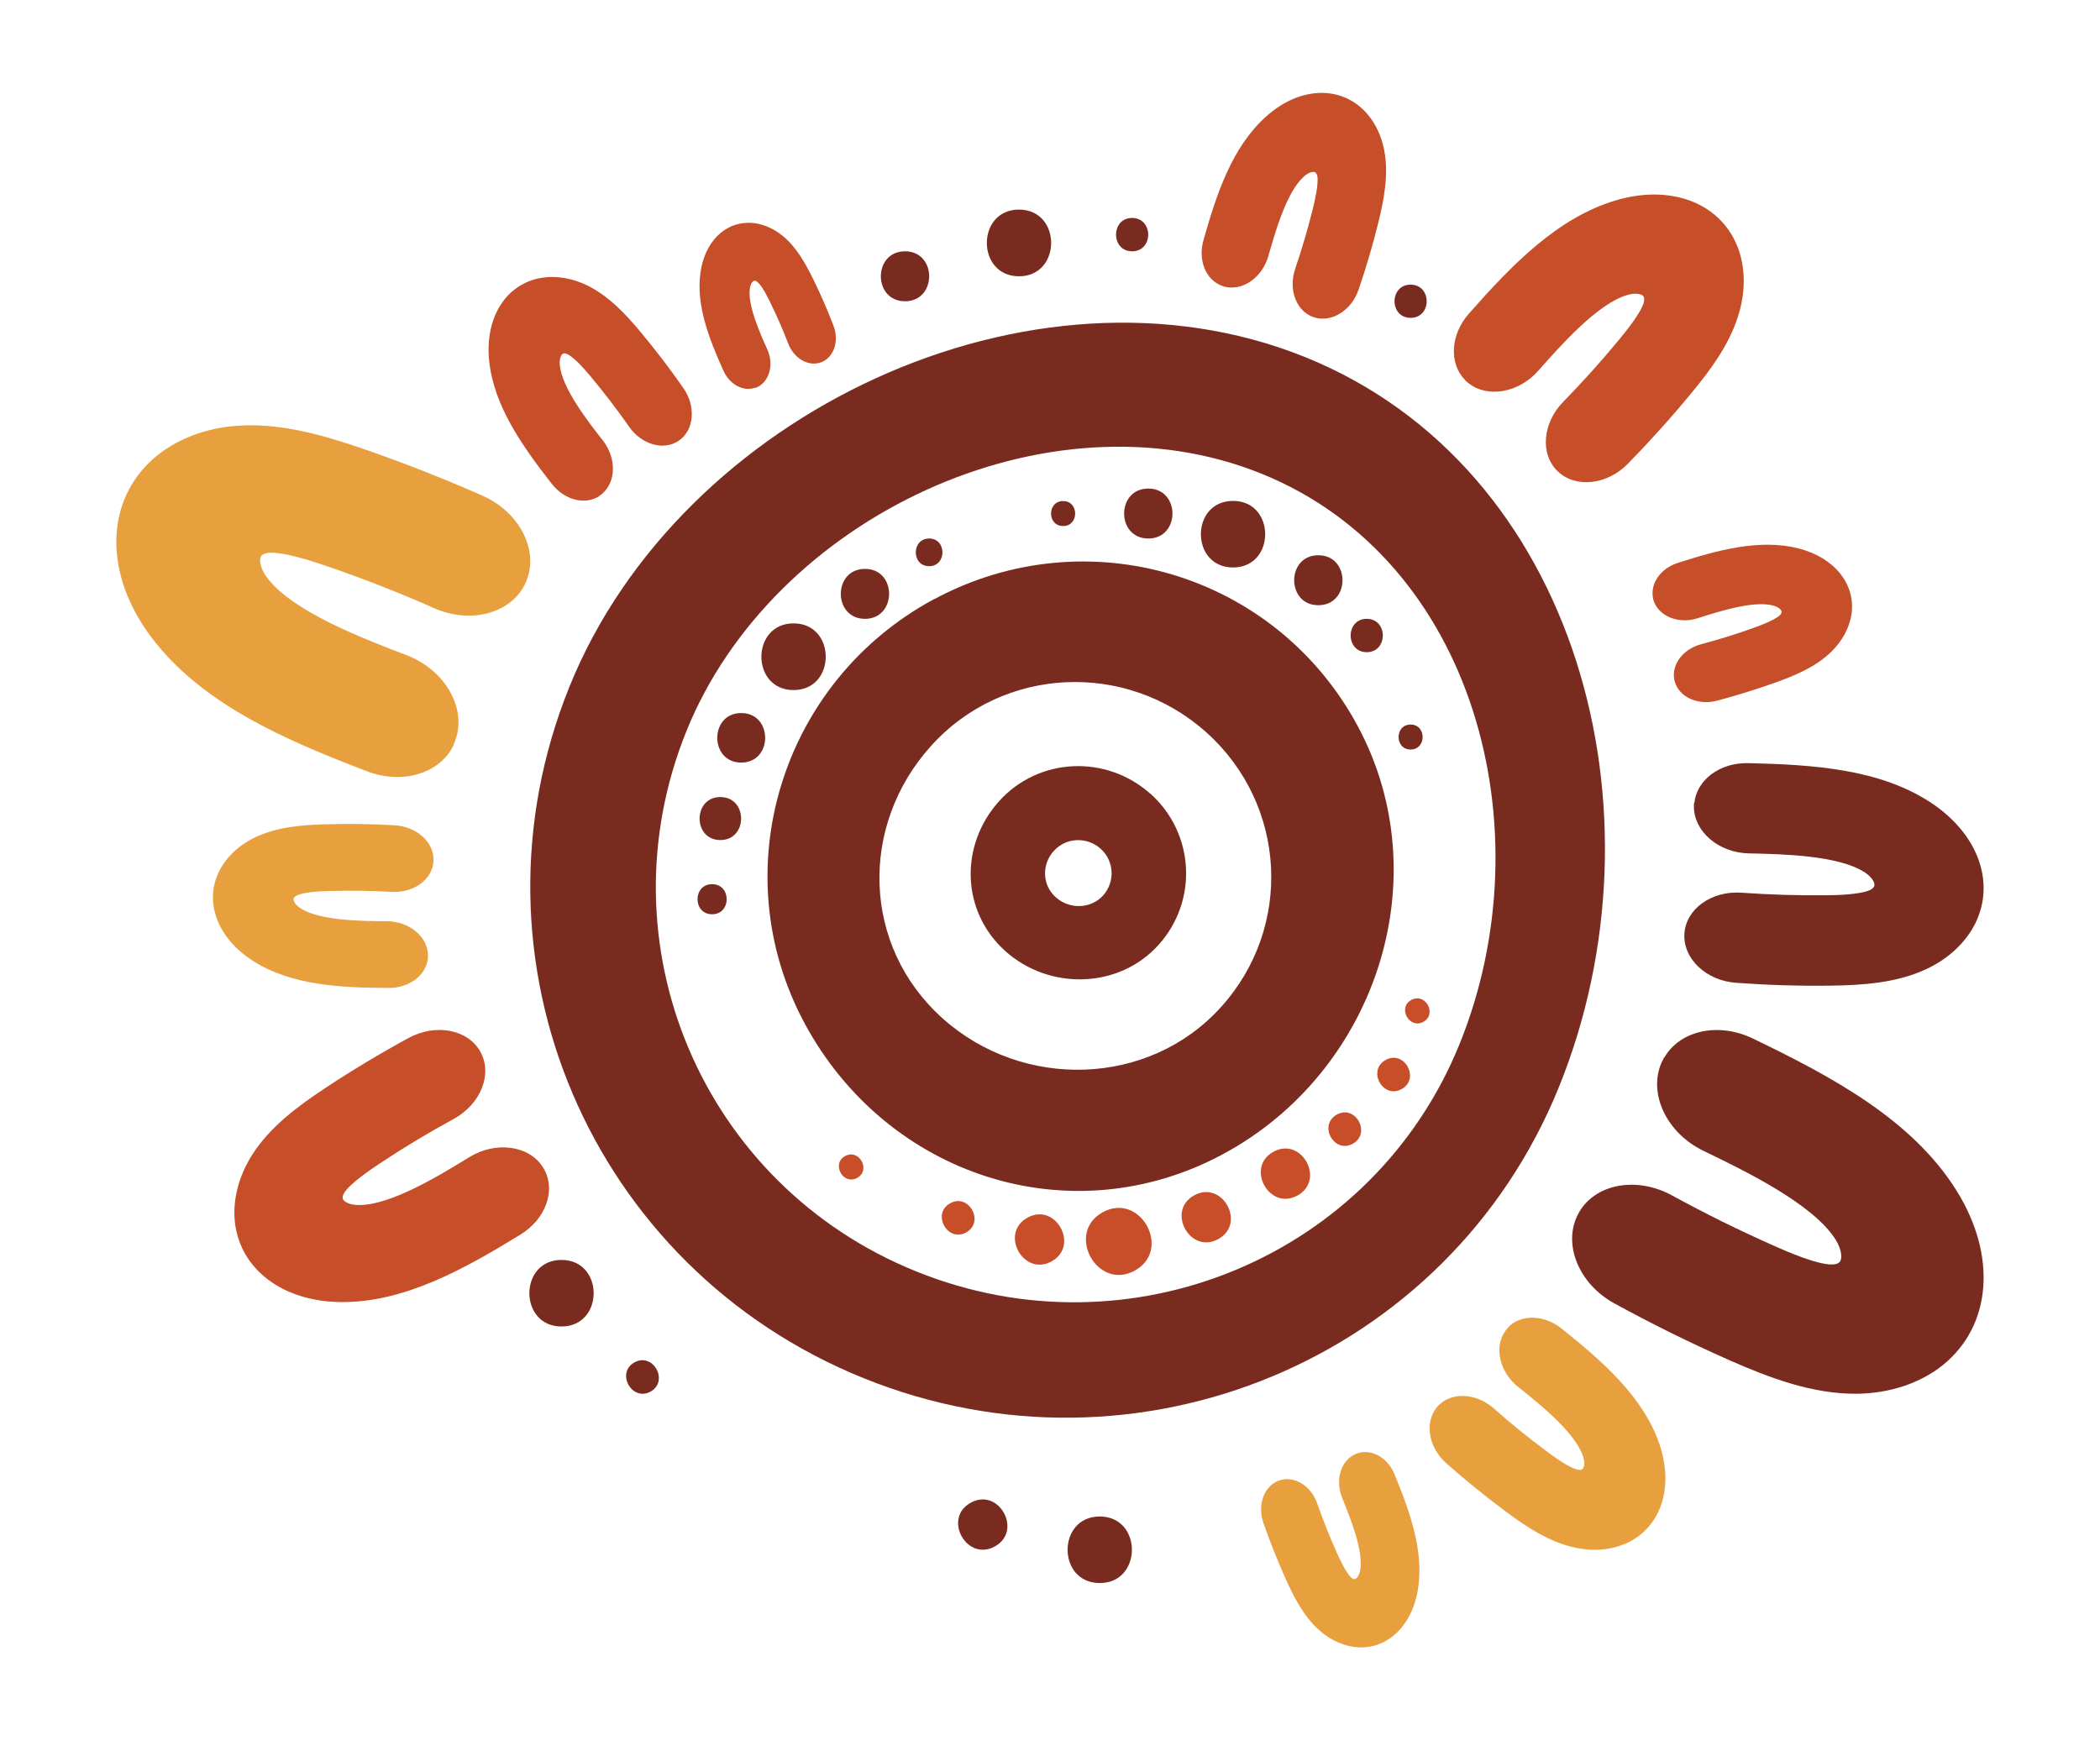 <svg xmlns="http://www.w3.org/2000/svg" id="Layer_6" viewBox="0 0 147.95 122.64"><defs><style>      .cls-1 {        fill: #792b1f;      }      .cls-2 {        fill: #c64e28;      }      .cls-3 {        fill: #c74e28;      }      .cls-4 {        fill: #e89f3e;      }    </style></defs><path class="cls-4" d="M30.15,67.5c-.1,1.19-1.28,2.13-2.76,2.12-3.35-.01-6.85-.17-9.56-1.9-2.48-1.58-3.45-4.09-2.42-6.26.48-1,1.36-1.86,2.5-2.42,1.53-.75,3.29-.9,4.97-.95,1.63-.05,3.29-.03,4.93.07,1.56.09,2.79,1.21,2.73,2.5-.05,1.29-1.37,2.28-2.94,2.19-1.45-.08-2.91-.1-4.35-.06-.49.01-1.81.05-2.35.32-.14.07-.19.15-.21.19-.06.13.08.45.5.72,1.37.87,4.3.89,6.05.9,1.57,0,2.87,1.06,2.91,2.36,0,.07,0,.15,0,.22"></path><path class="cls-2" d="M42.24,34.95c-1,.66-2.46.31-3.37-.86-2.06-2.64-4.09-5.49-4.41-8.69-.29-2.92,1.09-5.24,3.43-5.77,1.08-.24,2.31-.08,3.45.47,1.53.74,2.74,2.03,3.81,3.32,1.04,1.25,2.05,2.57,2.99,3.92.9,1.28.77,2.94-.28,3.69-1.05.76-2.64.33-3.54-.96-.83-1.19-1.72-2.35-2.64-3.46-.32-.38-1.16-1.39-1.7-1.65-.14-.07-.24-.06-.28-.05-.14.03-.31.34-.26.83.16,1.62,1.96,3.93,3.04,5.31.96,1.24.93,2.91-.06,3.75-.06.05-.11.09-.18.13"></path><path class="cls-2" d="M86.09,20.14c-1.13-.41-1.71-1.8-1.3-3.22.91-3.22,2-6.55,4.4-8.7,2.18-1.97,4.87-2.22,6.68-.65.84.73,1.43,1.82,1.66,3.06.31,1.68-.02,3.41-.42,5.04-.39,1.58-.86,3.18-1.39,4.73-.5,1.48-1.91,2.36-3.15,1.96-1.23-.4-1.82-1.93-1.32-3.42.47-1.37.88-2.78,1.23-4.18.12-.48.43-1.76.33-2.34-.03-.15-.09-.22-.13-.26-.11-.1-.46-.05-.83.29-1.21,1.09-2.01,3.91-2.49,5.59-.43,1.51-1.79,2.47-3.06,2.17-.07-.02-.14-.04-.21-.07"></path><path class="cls-2" d="M53.21,27.32c-.82.3-1.8-.21-2.24-1.19-1-2.23-1.95-4.61-1.62-6.93.3-2.12,1.68-3.53,3.44-3.5.81.01,1.65.35,2.36.93.96.79,1.59,1.92,2.13,3.02.53,1.07,1.01,2.18,1.44,3.3.41,1.07.04,2.22-.84,2.57-.88.35-1.93-.23-2.34-1.29-.38-.99-.81-1.97-1.27-2.91-.16-.33-.58-1.19-.92-1.46-.09-.07-.16-.08-.19-.08-.11,0-.28.19-.33.55-.17,1.18.71,3.13,1.23,4.3.47,1.04.16,2.23-.7,2.65-.05.02-.1.04-.15.06"></path><path class="cls-4" d="M106.22,93.57c.89-.96,2.53-.95,3.79.05,2.85,2.28,5.73,4.78,6.88,8.09,1.05,3.02.18,5.83-2.17,6.98-1.09.53-2.43.67-3.77.37-1.81-.39-3.42-1.46-4.88-2.55-1.42-1.06-2.83-2.2-4.17-3.39-1.28-1.13-1.56-2.92-.64-3.98.92-1.07,2.71-1.01,3.99.12,1.18,1.05,2.42,2.05,3.68,2.99.43.32,1.58,1.18,2.22,1.32.16.04.27,0,.31-.02.14-.07.24-.44.06-.95-.58-1.68-3.07-3.67-4.56-4.86-1.33-1.06-1.73-2.85-.88-3.98.05-.06.1-.12.15-.18"></path><path class="cls-4" d="M95.66,102.41c.98-.32,2.11.32,2.59,1.49,1.09,2.66,2.11,5.49,1.63,8.21-.44,2.49-2.12,4.08-4.18,3.98-.95-.05-1.92-.47-2.74-1.19-1.1-.97-1.79-2.32-2.38-3.63-.57-1.28-1.1-2.6-1.57-3.94-.44-1.27.04-2.61,1.09-2.99,1.04-.38,2.26.34,2.7,1.61.41,1.18.88,2.34,1.38,3.47.18.39.64,1.42,1.02,1.76.1.09.18.1.22.11.12,0,.33-.21.41-.63.24-1.38-.71-3.71-1.27-5.1-.51-1.25-.1-2.63.92-3.08.06-.03.12-.05.18-.07"></path><path class="cls-4" d="M31.96,52.5c-.94,1.99-3.58,2.82-6.11,1.85-5.75-2.2-11.65-4.73-15.2-9.46-3.24-4.32-3.27-9.27-.1-12.33,1.47-1.41,3.55-2.31,5.86-2.53,3.11-.3,6.24.59,9.15,1.59,2.83.98,5.67,2.09,8.43,3.31,2.63,1.16,4.01,3.88,3.07,6.07-.93,2.19-3.83,3.02-6.47,1.86-2.43-1.08-4.94-2.06-7.44-2.92-.86-.3-3.14-1.08-4.23-.98-.28.03-.43.13-.49.19-.19.18-.16.83.39,1.56,1.79,2.4,6.82,4.31,9.82,5.46,2.68,1.02,4.24,3.69,3.46,5.94-.04.13-.09.25-.15.37"></path><path class="cls-2" d="M38.38,82.48c.76,1.48.04,3.45-1.71,4.52-3.97,2.44-8.22,4.81-12.68,4.76-4.08-.05-7.07-2.31-7.44-5.63-.17-1.53.25-3.2,1.18-4.69,1.26-2.01,3.23-3.47,5.18-4.76,1.89-1.25,3.87-2.44,5.87-3.53,1.91-1.04,4.18-.61,5.06.96.88,1.57.04,3.69-1.87,4.74-1.77.96-3.51,2.01-5.18,3.12-.57.38-2.1,1.39-2.54,2.09-.11.18-.12.32-.11.38.02.2.42.48,1.12.48,2.26.03,5.73-2.1,7.8-3.37,1.85-1.14,4.17-.84,5.16.66.05.08.11.17.15.26"></path><path class="cls-1" d="M119.37,56.59c.16-1.61,1.78-2.85,3.77-2.81,4.53.1,9.26.39,12.89,2.78,3.32,2.19,4.57,5.61,3.13,8.52-.67,1.34-1.89,2.49-3.44,3.21-2.09.98-4.47,1.14-6.74,1.17-2.21.03-4.45-.04-6.67-.2-2.11-.15-3.74-1.7-3.64-3.45.1-1.75,1.91-3.05,4.02-2.9,1.96.14,3.94.2,5.88.18.67,0,2.45-.03,3.18-.37.19-.09.26-.2.29-.26.09-.17-.09-.61-.66-.98-1.84-1.21-5.8-1.29-8.16-1.34-2.12-.04-3.85-1.51-3.88-3.26,0-.1,0-.2.01-.3"></path><path class="cls-2" d="M103.2,26.76c-1.12-1.16-1.02-3.18.29-4.66,2.98-3.38,6.23-6.77,10.38-7.99,3.79-1.11,7.19.14,8.47,3.1.59,1.37.67,3.02.23,4.67-.59,2.21-2,4.13-3.44,5.86-1.39,1.69-2.89,3.35-4.43,4.93-1.47,1.51-3.69,1.75-4.95.55-1.26-1.2-1.09-3.4.39-4.91,1.36-1.39,2.68-2.86,3.91-4.35.42-.51,1.55-1.88,1.76-2.65.05-.2.02-.33,0-.39-.08-.18-.52-.32-1.17-.13-2.1.62-4.7,3.57-6.26,5.33-1.39,1.58-3.61,1.96-4.96.85-.08-.06-.15-.13-.22-.2"></path><path class="cls-1" d="M117.26,74.52c1.1-1.9,3.8-2.51,6.24-1.33,5.54,2.67,11.21,5.7,14.34,10.71,2.86,4.58,2.48,9.51-.95,12.29-1.58,1.28-3.74,2-6.06,2.03-3.13.03-6.17-1.12-8.98-2.36-2.74-1.21-5.47-2.56-8.12-4.01-2.52-1.38-3.66-4.21-2.54-6.31,1.11-2.1,4.07-2.68,6.6-1.3,2.34,1.28,4.75,2.47,7.16,3.54.83.37,3.04,1.35,4.13,1.33.28,0,.44-.09.5-.15.21-.17.23-.81-.25-1.59-1.59-2.54-6.43-4.87-9.32-6.27-2.59-1.25-3.91-4.03-2.95-6.22.06-.13.12-.24.18-.36"></path><path class="cls-2" d="M116.47,42.2c-.24-1.03.49-2.13,1.73-2.53,2.81-.9,5.78-1.72,8.52-1.02,2.5.64,4,2.49,3.73,4.58-.13.97-.64,1.93-1.44,2.71-1.08,1.05-2.51,1.65-3.9,2.15-1.35.48-2.75.92-4.15,1.29-1.33.35-2.66-.25-2.97-1.35-.31-1.1.53-2.28,1.86-2.63,1.24-.33,2.47-.71,3.66-1.14.41-.15,1.5-.54,1.88-.9.1-.09.12-.18.13-.22.02-.13-.19-.36-.61-.47-1.39-.36-3.84.43-5.31.9-1.31.42-2.69-.11-3.08-1.19-.02-.06-.04-.12-.06-.18"></path><path class="cls-1" d="M70.09,108.98c1.98-1.09.29-4.18-1.7-3.08-1.99,1.09-.29,4.18,1.7,3.08"></path><path class="cls-1" d="M45.83,98.07c1.32-.73.19-2.79-1.13-2.06-1.32.73-.19,2.78,1.13,2.06"></path><path class="cls-1" d="M71.79,19.47c3.02,0,3.02-4.7,0-4.7s-3.02,4.7,0,4.7"></path><path class="cls-1" d="M39.56,93.48c3.02,0,3.02-4.69,0-4.69s-3.02,4.69,0,4.69"></path><path class="cls-1" d="M77.48,111.56c3.02,0,3.02-4.69,0-4.69s-3.02,4.69,0,4.69"></path><path class="cls-1" d="M63.76,21.23c2.27,0,2.27-3.52,0-3.52s-2.27,3.52,0,3.52"></path><g><path class="cls-1" d="M91.96,25.17c-19.25-7.78-44.06,3.96-51.84,23.22-7.79,19.25,1.46,40.95,20.72,48.73,19.25,7.79,41.22-1.28,49-20.54,7.79-19.25,1.38-43.62-17.88-51.41ZM102.84,73.55c-6.08,15.04-23.25,22.13-38.29,16.05-15.05-6.08-22.27-23.03-16.19-38.08,6.08-15.04,25.46-24.22,40.51-18.14,15.04,6.08,20.05,25.12,13.97,40.17Z"></path><path class="cls-1" d="M65.79,42.23c-10.75,5.8-14.89,19.16-9.09,29.91,5.8,10.75,18.74,14.98,29.49,9.18,10.75-5.8,15.25-19.43,9.45-30.18-5.8-10.75-19.1-14.7-29.85-8.9ZM86.03,70.96c-5.08,5.65-14,5.87-19.64.79-5.65-5.08-5.88-13.54-.8-19.18,5.08-5.64,13.76-6.02,19.41-.95,5.65,5.08,6.12,13.69,1.04,19.33Z"></path><path class="cls-1" d="M81.06,55.95c-3.11-2.79-7.89-2.59-10.68.52-2.79,3.11-2.66,7.76.44,10.55,3.11,2.79,8.02,2.67,10.81-.44,2.79-3.11,2.53-7.85-.57-10.64ZM77.72,63.1c-.86.96-2.38,1-3.34.13-.96-.86-1-2.3-.14-3.26.86-.96,2.34-1.02,3.3-.16.96.86,1.04,2.33.18,3.29Z"></path><path class="cls-3" d="M89.71,81.17c-1.98,1.09-.29,4.18,1.7,3.08,1.99-1.09.29-4.18-1.7-3.08Z"></path><path class="cls-3" d="M84.13,84.24c-1.98,1.09-.29,4.18,1.7,3.08,1.99-1.09.29-4.18-1.7-3.08Z"></path><path class="cls-3" d="M72.39,85.81c-1.99,1.09-.29,4.18,1.7,3.08,1.98-1.09.29-4.18-1.7-3.08Z"></path><path class="cls-1" d="M50.17,62.31c-1.37,0-1.37,2.12,0,2.12s1.37-2.12,0-2.12Z"></path><path class="cls-3" d="M59.54,81.47c-.99.54-.14,2.08.85,1.54.99-.55.14-2.08-.85-1.54Z"></path><path class="cls-3" d="M99.43,70.47c-.99.54-.14,2.08.85,1.54.99-.55.14-2.08-.85-1.54Z"></path><path class="cls-3" d="M66.94,84.8c-1.32.73-.19,2.78,1.13,2.05,1.32-.73.19-2.79-1.13-2.05Z"></path><path class="cls-1" d="M50.75,56.17c-1.95,0-1.95,3.03,0,3.03s1.95-3.03,0-3.03Z"></path><path class="cls-3" d="M94.18,78.55c-1.32.73-.19,2.78,1.13,2.05,1.32-.73.19-2.79-1.13-2.05Z"></path><path class="cls-3" d="M97.62,74.7c-1.32.73-.19,2.78,1.13,2.05,1.32-.73.19-2.79-1.13-2.05Z"></path><path class="cls-1" d="M55.91,48.63c3.02,0,3.02-4.7,0-4.7s-3.03,4.7,0,4.7Z"></path><path class="cls-3" d="M77.69,85.43c-2.65,1.46-.39,5.57,2.26,4.11,2.65-1.46.39-5.57-2.26-4.11Z"></path><path class="cls-1" d="M52.22,50.25c-2.25,0-2.25,3.49,0,3.49s2.25-3.49,0-3.49Z"></path><path class="cls-1" d="M86.87,39.99c3.02,0,3.02-4.69,0-4.69s-3.02,4.69,0,4.69Z"></path><path class="cls-1" d="M60.94,43.61c2.26,0,2.27-3.52,0-3.52s-2.27,3.52,0,3.52Z"></path><path class="cls-1" d="M80.9,37.95c2.27,0,2.27-3.52,0-3.52s-2.27,3.52,0,3.52Z"></path><path class="cls-1" d="M92.88,42.65c2.27,0,2.27-3.52,0-3.52s-2.27,3.52,0,3.52Z"></path><path class="cls-1" d="M65.46,39.9c1.25,0,1.25-1.95,0-1.95s-1.26,1.95,0,1.95Z"></path><path class="cls-1" d="M74.9,37.07c1.13,0,1.13-1.76,0-1.76s-1.14,1.76,0,1.76Z"></path><path class="cls-1" d="M99.38,52.82c1.13,0,1.13-1.76,0-1.76s-1.13,1.76,0,1.76Z"></path><path class="cls-1" d="M96.29,43.61c-1.51,0-1.51,2.35,0,2.35s1.51-2.35,0-2.35Z"></path></g><path class="cls-1" d="M99.38,22.4c1.51,0,1.51-2.34,0-2.34s-1.51,2.34,0,2.34"></path><path class="cls-1" d="M79.76,17.71c1.51,0,1.51-2.35,0-2.35s-1.51,2.35,0,2.35"></path></svg>
